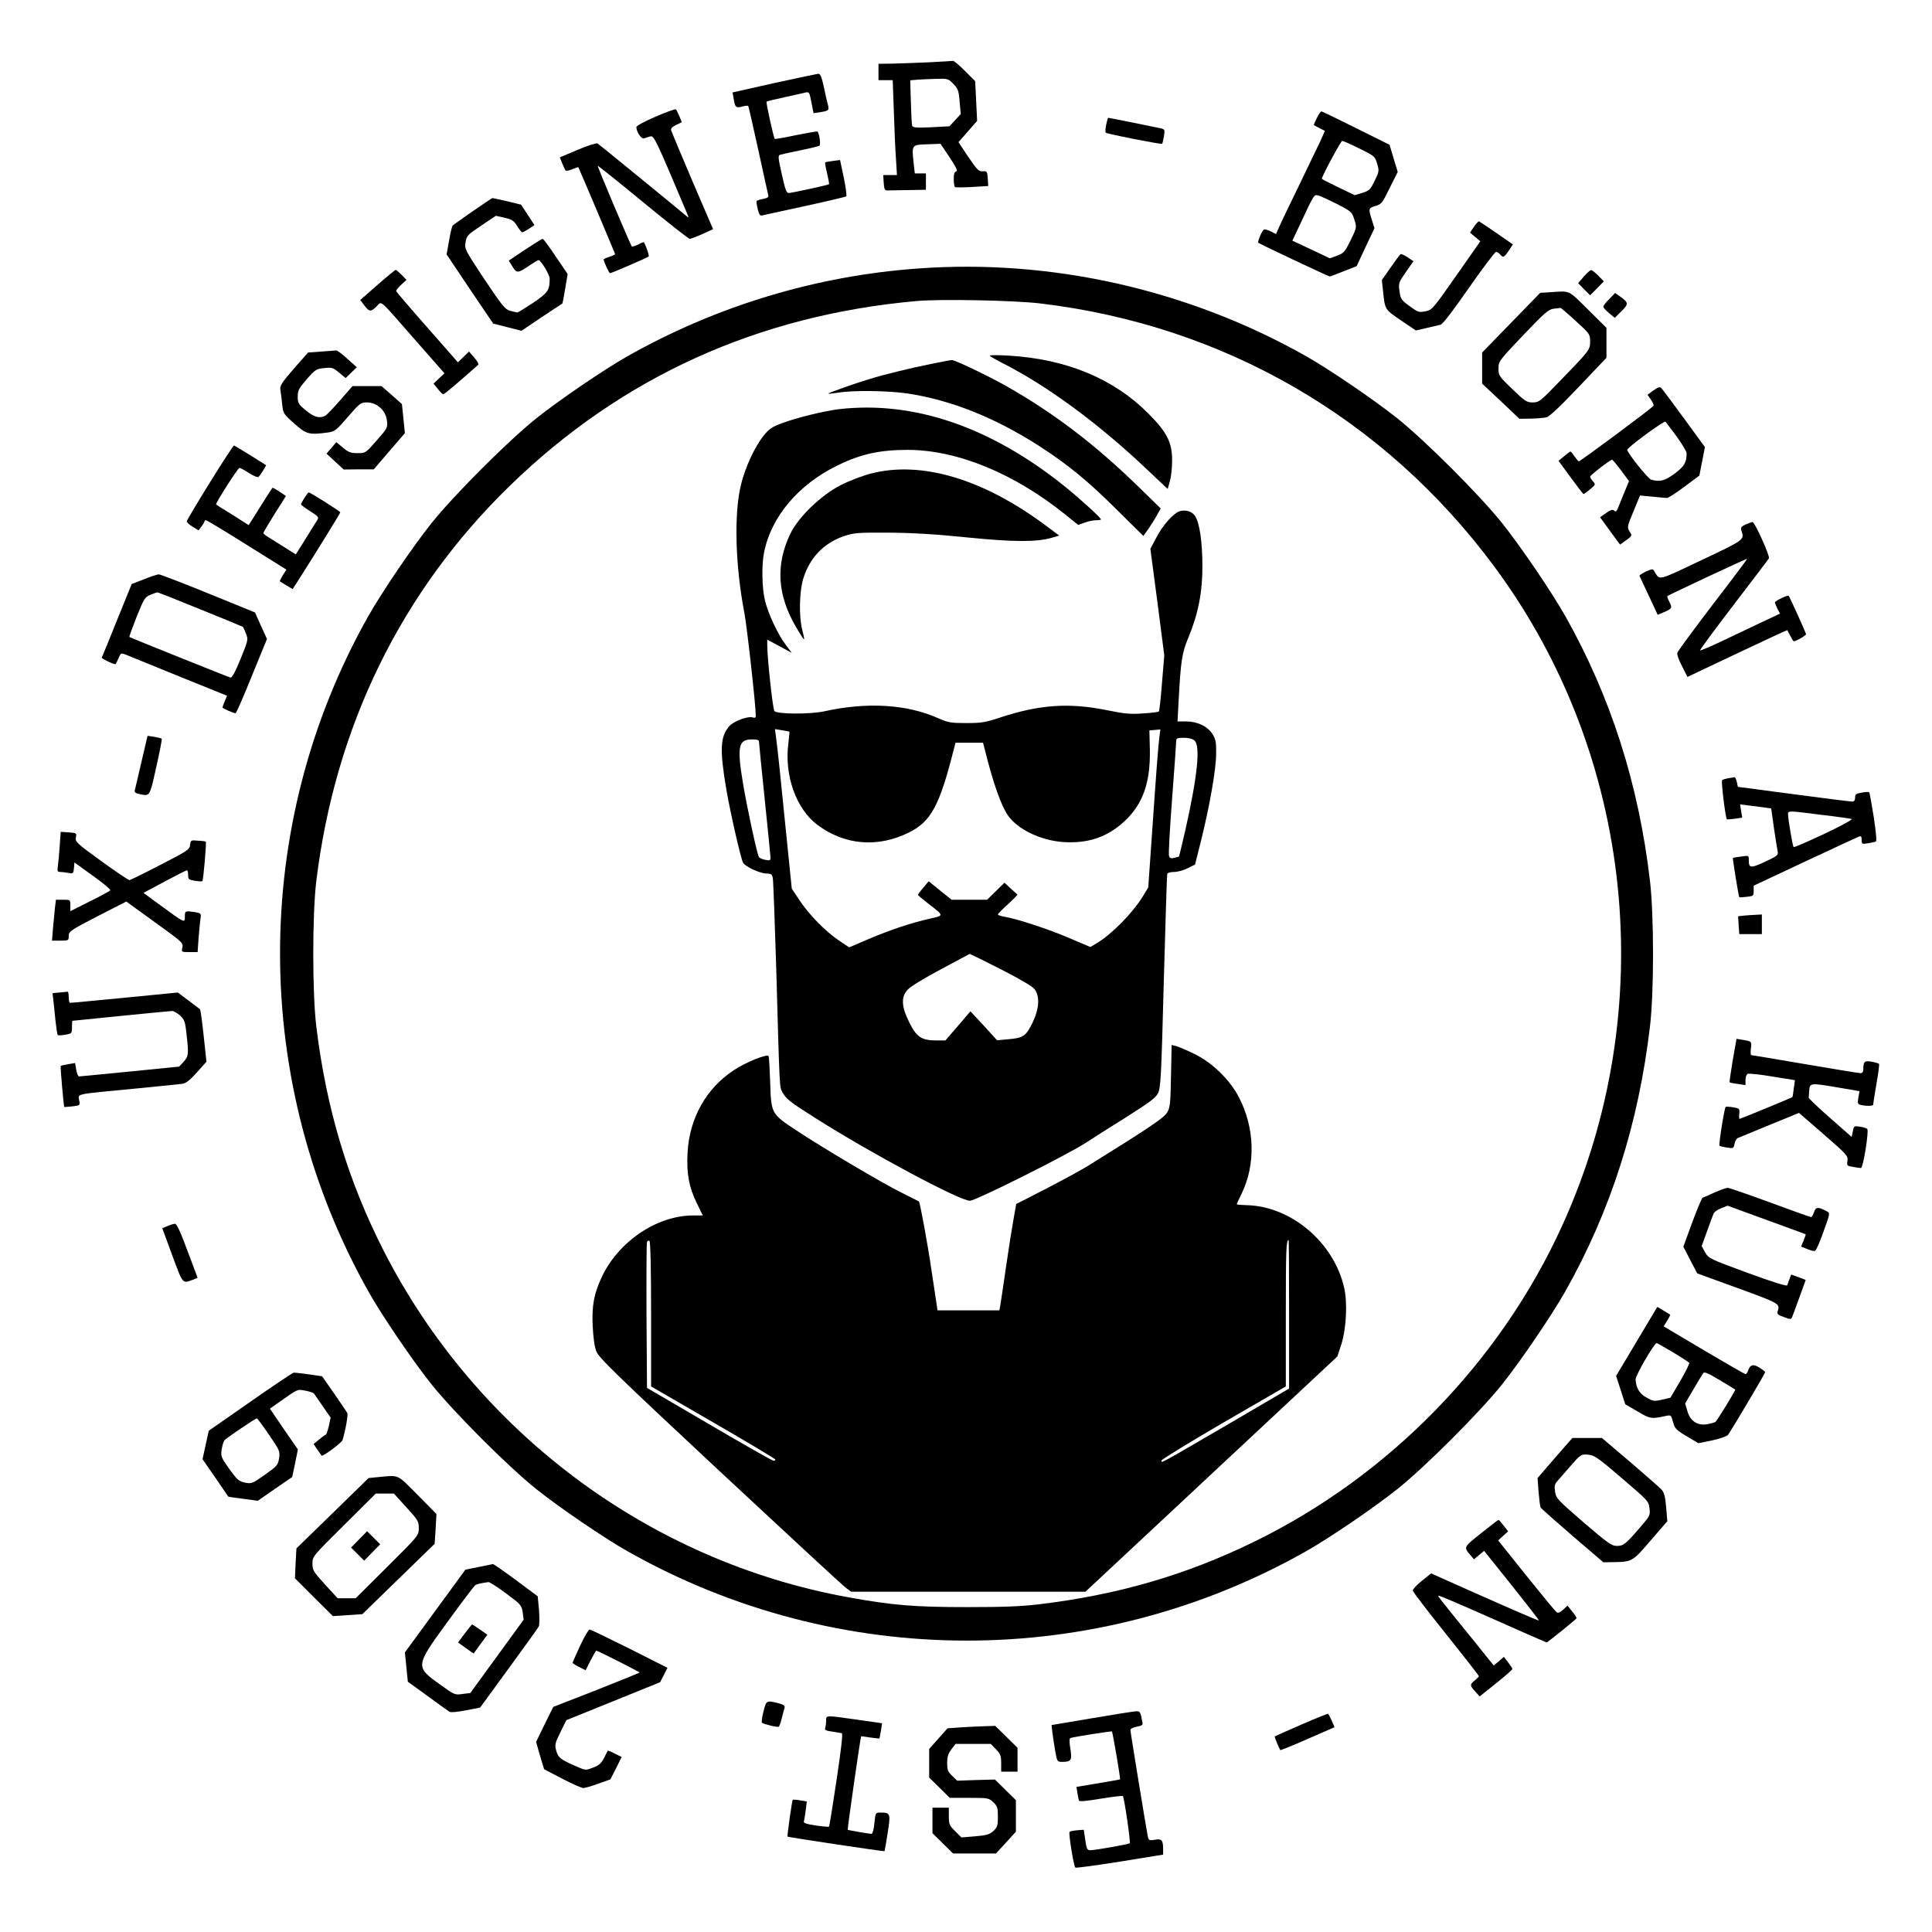 <?xml version="1.0" standalone="no"?>
<!DOCTYPE svg PUBLIC "-//W3C//DTD SVG 20010904//EN"
 "http://www.w3.org/TR/2001/REC-SVG-20010904/DTD/svg10.dtd">
<svg version="1.0" xmlns="http://www.w3.org/2000/svg"
 width="1181pt" height="1181pt" viewBox="0 0 1181 1181"
 preserveAspectRatio="xMidYMid meet">
<g transform="translate(0,1181) scale(0.1,-0.1)"
fill="#000000" stroke="none">
<path d="M5675 11429 c-77 -3 -177 -7 -222 -8 l-83 -1 0 -50 0 -50 43 0 44 0
7 -192 c3 -106 9 -237 13 -290 l6 -98 -42 0 -42 0 3 -47 c2 -38 7 -48 21 -47
9 0 67 1 127 2 l110 2 0 50 0 50 -34 0 -34 0 -7 63 c-12 112 -13 112 82 115
l82 3 56 -83 c41 -62 51 -84 40 -86 -11 -3 -15 -16 -15 -47 0 -24 4 -46 8 -49
4 -2 52 -2 105 1 l98 6 -3 46 c-3 43 -5 46 -31 44 -24 -2 -34 9 -88 88 l-60
90 57 65 57 65 -6 122 -6 121 -63 63 c-34 35 -67 62 -73 61 -5 -1 -73 -5 -150
-9z m153 -132 c28 -29 33 -41 38 -109 l7 -75 -35 -38 -34 -37 -112 -6 c-90 -4
-112 -2 -116 9 -3 8 -6 73 -8 146 l-4 132 46 4 c25 2 77 4 116 5 67 2 71 1
102 -31z"/>
<path d="M4732 11302 l-254 -57 7 -40 c8 -51 14 -57 53 -46 17 5 34 6 36 3 2
-4 30 -124 61 -267 31 -143 59 -268 61 -277 4 -13 -3 -18 -31 -24 -19 -3 -37
-9 -40 -13 -2 -4 1 -26 7 -50 9 -36 14 -42 31 -37 11 3 129 28 261 57 133 29
244 55 249 59 4 3 -3 55 -15 114 l-23 108 -44 -6 c-24 -3 -46 -7 -47 -9 -2 -2
3 -31 12 -66 8 -35 13 -65 12 -67 -5 -5 -230 -54 -247 -54 -14 0 -22 24 -42
115 -23 102 -24 115 -10 119 9 3 64 15 123 27 59 12 111 25 117 28 9 6 0 75
-12 87 -2 2 -61 -8 -131 -22 -69 -15 -128 -25 -130 -23 -7 7 -55 224 -50 228
2 2 52 14 111 27 60 13 118 26 129 29 20 4 23 -1 34 -61 l13 -66 40 6 c54 9
57 11 47 49 -5 17 -16 67 -25 110 -13 59 -21 77 -34 76 -9 -1 -130 -27 -269
-57z"/>
<path d="M4008 11097 c-70 -30 -118 -56 -118 -64 0 -29 31 -75 47 -69 8 3 25
9 38 12 23 6 31 -11 223 -466 14 -34 14 -34 -4 -19 -54 46 -531 436 -541 442
-7 4 -61 -13 -122 -39 l-109 -46 15 -37 c8 -20 17 -39 20 -43 2 -4 20 -1 40 7
20 8 37 14 38 13 4 -5 225 -527 225 -532 0 -2 -16 -10 -35 -16 -19 -6 -35 -13
-35 -16 0 -12 33 -84 39 -84 9 0 229 95 236 102 6 6 -24 88 -32 88 -2 0 -18
-7 -34 -16 -17 -8 -34 -13 -37 -10 -8 9 -212 489 -208 493 1 1 126 -98 276
-222 151 -124 279 -225 286 -225 7 0 41 13 77 29 l66 30 -126 293 c-69 161
-127 301 -130 310 -4 12 5 22 30 34 l35 17 -15 36 c-8 20 -18 39 -21 42 -4 4
-60 -16 -124 -44z"/>
<path d="M8050 11089 c-12 -23 -20 -42 -18 -44 2 -1 17 -10 35 -19 l32 -16
-28 -63 c-16 -34 -75 -156 -131 -272 -56 -115 -111 -229 -121 -253 l-19 -43
-31 16 c-17 9 -36 14 -42 12 -12 -4 -42 -76 -35 -81 7 -7 429 -206 436 -206 4
0 42 14 86 32 l79 31 54 116 55 116 -16 51 c-22 69 -21 72 22 85 36 10 42 18
87 110 l49 98 -25 83 -25 83 -205 102 c-112 56 -207 102 -211 102 -4 1 -17
-17 -28 -40z m260 -187 c92 -45 95 -48 108 -92 13 -43 13 -48 -15 -105 -26
-54 -32 -60 -75 -74 l-47 -14 -100 48 c-56 27 -101 50 -101 52 0 15 117 233
125 232 5 0 53 -21 105 -47z m-135 -340 c87 -45 90 -49 104 -95 15 -47 15 -48
-23 -126 -35 -71 -42 -79 -83 -94 l-44 -16 -114 54 -115 54 44 93 c90 193 88
190 115 183 14 -4 66 -28 116 -53z"/>
<path d="M6762 11048 c-5 -24 -6 -46 -3 -49 8 -8 340 -73 345 -68 2 2 7 23 11
46 6 39 5 43 -17 48 -25 6 -319 65 -324 65 -2 0 -7 -19 -12 -42z"/>
<path d="M2890 10519 c-63 -44 -118 -83 -123 -88 -4 -4 -14 -45 -22 -92 l-15
-84 142 -212 143 -211 86 -22 87 -22 123 83 c68 45 125 83 127 84 1 1 9 42 17
91 l15 89 -73 107 c-39 59 -75 108 -80 108 -4 0 -52 -30 -107 -66 l-100 -67
18 -29 c29 -49 34 -50 98 -8 32 22 62 40 66 40 14 0 68 -89 68 -113 0 -72 -10
-86 -101 -148 -49 -32 -92 -59 -96 -59 -4 0 -24 5 -44 10 -32 9 -48 29 -158
193 -119 180 -122 185 -115 226 6 40 12 46 96 102 l89 60 53 -12 c45 -10 56
-17 77 -50 13 -22 27 -39 32 -39 4 0 22 10 41 22 l33 22 -41 63 -41 62 -86 21
c-48 11 -88 20 -90 19 -2 0 -56 -37 -119 -80z"/>
<path d="M9010 10424 l-24 -36 32 -27 31 -26 -147 -210 c-144 -205 -148 -210
-189 -218 -40 -8 -46 -5 -97 32 -50 37 -55 44 -61 91 -7 49 -5 53 39 117 l46
66 -35 24 c-20 13 -39 22 -44 19 -4 -3 -32 -40 -61 -82 l-53 -76 7 -64 c12
-118 10 -114 109 -182 l92 -62 65 15 c36 8 74 17 86 20 13 3 76 85 173 225 85
121 159 220 166 220 7 0 18 -7 25 -15 18 -22 25 -19 53 23 l25 38 -101 70
c-55 38 -103 70 -106 71 -3 2 -17 -13 -31 -33z"/>
<path d="M5616 10169 c-626 -44 -1236 -229 -1781 -537 -140 -79 -416 -267
-555 -378 -173 -138 -506 -471 -644 -644 -115 -145 -300 -417 -385 -567 -721
-1278 -719 -2856 7 -4138 79 -140 267 -416 378 -555 138 -173 471 -506 644
-644 139 -111 415 -299 555 -378 1288 -729 2862 -729 4150 0 140 79 416 267
555 378 173 138 506 471 644 644 115 145 300 417 385 567 277 491 447 1023
517 1618 25 208 25 679 0 890 -69 593 -240 1126 -517 1618 -85 150 -270 422
-385 567 -138 173 -471 506 -644 644 -139 111 -415 299 -555 378 -717 406
-1554 596 -2369 537z m744 -214 c1122 -134 2101 -701 2772 -1605 858 -1156
1019 -2709 418 -4031 -379 -834 -1058 -1531 -1885 -1934 -416 -203 -831 -324
-1315 -382 -108 -13 -221 -17 -440 -17 -317 0 -456 11 -724 60 -1216 220
-2274 1009 -2841 2119 -218 428 -351 869 -412 1375 -24 203 -24 677 0 880 115
947 518 1773 1183 2420 683 665 1518 1044 2489 1130 148 13 597 4 755 -15z"/>
<path d="M6050 9636 c0 -3 31 -21 69 -41 274 -137 590 -369 882 -645 l137
-129 13 47 c8 26 14 83 14 127 0 111 -31 172 -144 286 -213 214 -501 334 -853
355 -65 4 -118 4 -118 0z"/>
<path d="M5690 9585 c-119 -24 -289 -65 -375 -92 -90 -27 -256 -86 -252 -89 2
-2 30 1 63 6 89 15 303 12 420 -5 267 -40 539 -149 809 -323 173 -112 295
-212 467 -383 l167 -165 29 40 c16 23 40 61 53 84 l24 44 -135 132 c-265 258
-515 449 -807 615 -111 63 -316 161 -335 160 -7 0 -65 -11 -128 -24z"/>
<path d="M5130 9309 c-91 -11 -260 -52 -353 -87 -57 -21 -76 -34 -110 -76 -53
-67 -112 -193 -137 -297 -44 -176 -36 -494 20 -784 16 -83 70 -568 70 -629 0
-13 -5 -16 -17 -12 -29 11 -119 -22 -146 -54 -55 -65 -58 -143 -17 -386 24
-140 88 -421 102 -447 13 -25 105 -67 145 -67 26 0 32 -4 37 -27 3 -16 12
-264 21 -553 21 -755 20 -721 37 -755 23 -43 45 -60 203 -160 339 -215 881
-505 944 -505 35 0 604 285 711 356 30 20 137 88 238 151 150 95 186 121 201
151 16 33 20 100 35 682 10 355 19 651 21 658 3 7 21 12 43 12 21 0 58 10 82
23 l45 22 37 147 c53 215 91 431 92 528 1 72 -2 91 -22 122 -30 48 -92 78
-161 78 l-53 0 7 133 c13 238 20 285 59 379 60 143 87 279 86 440 0 144 -17
262 -45 304 -18 27 -54 39 -91 30 -38 -10 -106 -85 -146 -163 l-36 -68 43
-325 42 -326 -14 -169 c-7 -93 -16 -171 -19 -174 -3 -4 -47 -9 -97 -12 -76 -6
-113 -2 -217 19 -235 48 -416 35 -656 -44 -90 -30 -115 -34 -207 -34 -94 0
-112 3 -170 29 -192 86 -436 101 -697 43 -87 -19 -287 -18 -306 1 -10 11 -44
324 -44 405 l0 32 75 -40 75 -41 -35 47 c-49 63 -111 196 -129 274 -18 74 -21
213 -6 289 41 218 208 418 448 535 142 70 259 96 430 96 302 0 651 -143 965
-396 l78 -63 41 15 c22 8 53 14 69 14 16 0 29 2 29 5 0 10 -132 130 -223 203
-452 363 -921 523 -1377 471z m-304 -1972 c1 -1 -3 -33 -7 -72 -25 -195 47
-398 176 -496 167 -126 371 -143 563 -47 133 67 185 162 272 506 l11 42 84 0
84 0 11 -42 c50 -202 99 -341 141 -402 58 -85 200 -153 335 -163 153 -11 271
29 376 125 114 106 160 235 157 437 l-3 120 34 3 33 3 -6 -48 c-7 -55 -18
-194 -47 -618 l-21 -300 -32 -53 c-63 -103 -193 -235 -285 -289 l-37 -22 -127
54 c-127 55 -323 119 -398 131 -22 4 -40 10 -40 14 0 4 28 33 62 63 34 31 60
58 57 59 -2 2 -21 19 -42 38 l-37 34 -53 -52 -53 -52 -108 0 -109 0 -70 56
-70 57 -33 -39 c-18 -21 -33 -41 -33 -44 0 -3 29 -27 65 -55 96 -74 96 -71 7
-91 -112 -25 -241 -68 -375 -125 l-117 -50 -63 42 c-83 56 -182 157 -241 246
l-47 71 -35 344 c-34 343 -51 505 -62 587 l-6 44 44 -7 c24 -4 44 -8 45 -9z
m2476 -54 c37 -34 18 -219 -57 -551 -20 -86 -37 -157 -38 -158 -1 -1 -14 -4
-29 -8 -21 -5 -28 -2 -32 12 -4 10 5 169 19 352 14 183 25 341 25 352 0 15 8
18 47 18 29 0 53 -6 65 -17z m-2662 -11 c0 -10 16 -168 35 -352 19 -184 35
-343 35 -353 0 -17 -5 -19 -32 -13 -18 3 -35 11 -39 17 -11 18 -69 286 -95
437 -40 237 -32 282 52 282 36 0 44 -3 44 -18z m1478 -1387 c121 -62 194 -105
207 -123 33 -45 27 -122 -15 -207 -40 -80 -55 -90 -150 -98 l-65 -6 -81 89
-82 88 -76 -89 -77 -89 -57 0 c-88 0 -120 21 -164 111 -48 96 -51 154 -10 199
15 18 104 72 202 124 96 52 177 94 178 95 2 0 88 -42 190 -94z"/>
<path d="M5323 8915 c-51 -13 -134 -45 -185 -71 -120 -62 -256 -193 -306 -295
-93 -193 -81 -379 38 -579 23 -39 43 -70 45 -68 2 2 -3 28 -11 58 -21 81 -18
234 6 312 39 128 124 217 247 260 63 21 83 23 273 22 144 -1 287 -9 480 -29
289 -29 429 -29 520 -2 l45 13 -75 56 c-385 289 -766 404 -1077 323z"/>
<path d="M7158 5233 c-3 -167 -5 -192 -23 -223 -20 -33 -97 -86 -480 -324 -38
-24 -154 -87 -256 -140 l-187 -96 -16 -90 c-9 -49 -30 -180 -46 -292 -16 -112
-32 -218 -35 -235 l-6 -33 -189 0 -189 0 -5 33 c-3 17 -17 113 -32 212 -23
159 -70 415 -77 421 -1 1 -49 25 -107 54 -121 60 -484 275 -645 382 -151 100
-151 101 -157 293 -3 85 -7 157 -10 160 -12 13 -140 -39 -211 -86 -170 -111
-273 -295 -284 -505 -7 -128 8 -209 56 -308 l37 -76 -60 0 c-220 0 -455 -159
-557 -375 -48 -102 -62 -176 -56 -300 3 -68 11 -127 22 -155 15 -39 112 -134
756 -735 407 -379 753 -700 771 -712 l31 -23 716 0 716 0 770 719 770 719 24
73 c31 98 39 257 17 350 -64 276 -325 496 -596 502 -33 1 -60 3 -60 6 0 2 13
31 30 65 87 179 80 403 -17 589 -56 108 -165 213 -273 265 -47 23 -97 44 -112
48 l-26 6 -4 -189z m-3178 -1456 l0 -442 380 -220 c209 -121 380 -223 380
-227 0 -5 -6 -8 -12 -7 -7 0 -184 100 -393 223 l-380 222 -3 440 c-1 241 0
445 3 452 3 7 9 10 15 7 6 -4 10 -162 10 -448z m3900 -1 l0 -454 -367 -215
c-441 -257 -413 -241 -413 -225 1 7 172 112 380 233 l380 220 0 441 c0 389 2
454 17 454 2 0 3 -204 3 -454z"/>
<path d="M2307 10068 l-105 -92 25 -33 c31 -40 39 -41 75 -6 34 33 6 57 241
-211 l174 -198 -34 -32 -33 -31 26 -32 c14 -18 29 -33 34 -33 7 0 108 86 213
180 5 4 -6 24 -24 44 l-32 37 -34 -33 -34 -33 -26 30 c-14 17 -99 112 -187
213 -89 101 -162 187 -164 192 -2 5 12 22 30 39 l33 30 -29 30 c-17 17 -33 31
-37 31 -4 0 -54 -41 -112 -92z"/>
<path d="M9681 10119 l-34 -40 36 -37 37 -37 42 42 42 43 -34 35 c-19 19 -39
35 -44 34 -6 0 -26 -19 -45 -40z"/>
<path d="M9465 10023 l-50 -3 -177 -182 -178 -183 0 -95 0 -95 114 -107 114
-108 69 1 c37 1 80 4 96 8 18 4 83 65 197 185 l170 179 0 92 0 91 -113 112
c-126 124 -103 114 -242 105z m166 -174 c87 -79 89 -82 89 -126 0 -52 -1 -53
-192 -250 -113 -117 -121 -123 -159 -123 -36 0 -47 7 -124 81 -82 79 -85 83
-85 126 0 44 3 48 151 204 134 140 155 158 187 162 20 2 39 4 41 5 2 1 43 -34
92 -79z"/>
<path d="M9837 9982 c-21 -21 -37 -42 -36 -47 0 -6 16 -23 35 -39 l35 -29 41
41 c45 45 44 52 -12 92 l-27 19 -36 -37z"/>
<path d="M1964 9661 l-81 -6 -87 -99 c-76 -88 -86 -103 -82 -130 3 -17 8 -57
11 -88 6 -55 8 -59 75 -118 73 -65 89 -69 203 -54 44 6 52 13 123 95 74 85 78
89 118 89 61 -1 114 -49 121 -110 6 -44 4 -47 -62 -122 -68 -78 -68 -78 -118
-78 -42 0 -56 6 -89 34 l-40 33 -30 -35 -30 -35 52 -48 53 -49 92 1 92 0 95
111 95 110 -9 89 -9 89 -62 55 -63 55 -89 0 -88 0 -75 -86 c-41 -47 -82 -90
-91 -95 -36 -19 -70 -9 -120 33 -45 37 -49 45 -49 84 0 37 7 50 55 106 52 59
58 63 107 68 47 5 54 3 91 -28 l40 -33 34 33 34 33 -58 52 c-32 29 -62 52 -68
51 -5 -1 -46 -4 -91 -7z"/>
<path d="M10108 9424 l-37 -27 20 -29 c11 -15 19 -33 17 -38 -3 -10 -447 -340
-457 -340 -3 0 -15 14 -26 30 -11 16 -22 30 -25 30 -3 0 -20 -13 -39 -29 l-34
-28 74 -101 c41 -56 76 -102 79 -102 3 0 21 13 40 29 34 28 34 30 18 48 -10
11 -18 24 -18 29 0 9 123 104 135 104 2 0 27 -29 54 -65 l49 -66 -30 -72 c-16
-40 -34 -83 -39 -96 -7 -17 -12 -21 -22 -12 -10 8 -23 4 -49 -15 l-37 -26 61
-84 61 -83 38 27 c35 25 37 28 23 49 -19 30 -19 31 24 134 l37 90 75 -7 c41
-4 82 -8 90 -8 8 0 56 31 107 69 l91 68 17 87 17 87 -127 174 c-70 96 -133
180 -139 186 -9 10 -19 7 -48 -13z m141 -282 c33 -46 61 -92 61 -102 0 -57
-14 -81 -73 -125 -61 -45 -90 -52 -144 -37 -19 6 -139 155 -146 182 -3 12 226
181 234 172 4 -4 34 -45 68 -90z"/>
<path d="M1285 8864 c-77 -124 -141 -232 -143 -239 -2 -7 14 -22 34 -34 l38
-23 18 24 c9 13 18 26 18 31 0 4 4 7 9 7 5 0 118 -68 250 -151 l242 -151 -22
-34 c-12 -19 -20 -36 -18 -38 2 -1 21 -13 41 -25 l37 -22 34 53 c120 188 257
411 257 416 -1 7 -183 122 -193 122 -6 0 -47 -64 -47 -73 0 -4 25 -22 56 -42
53 -34 55 -37 41 -58 -8 -12 -40 -63 -71 -114 l-58 -92 -76 48 c-42 26 -87 54
-99 62 -13 8 -23 17 -23 21 0 4 31 56 69 117 l69 109 -40 27 c-22 15 -41 25
-43 23 -1 -2 -19 -29 -39 -60 -20 -32 -52 -83 -71 -113 l-35 -55 -97 62 c-54
33 -100 62 -102 64 -6 5 133 224 143 224 5 0 31 -14 57 -31 27 -17 52 -28 58
-25 5 3 18 21 29 39 l19 33 -95 60 c-53 32 -98 60 -101 61 -4 1 -69 -99 -146
-223z"/>
<path d="M10671 8604 c-27 -12 -32 -19 -26 -37 18 -58 24 -54 -244 -181 -272
-129 -254 -125 -287 -70 -10 18 -12 18 -53 0 -23 -11 -40 -22 -39 -26 2 -4 27
-59 57 -122 l54 -116 36 15 c51 21 55 27 36 63 -9 17 -15 34 -13 36 9 8 488
232 488 228 0 -3 -95 -130 -212 -282 -116 -152 -213 -284 -215 -293 -3 -9 10
-46 29 -81 l33 -66 304 144 c167 79 305 143 306 142 2 -2 10 -18 19 -35 9 -18
18 -33 21 -33 14 0 75 35 75 43 0 7 -93 213 -106 235 -4 7 -84 -31 -84 -40 0
-5 7 -22 15 -39 l16 -30 -115 -54 c-63 -30 -172 -82 -242 -115 -70 -33 -129
-58 -132 -56 -2 3 90 128 205 278 115 150 212 278 216 285 8 13 -87 223 -100
222 -4 0 -23 -7 -42 -15z"/>
<path d="M880 8269 l-75 -29 -90 -222 c-49 -122 -91 -225 -93 -228 -2 -6 68
-40 83 -40 3 0 11 16 19 35 15 35 15 35 48 22 18 -7 164 -67 324 -132 l292
-118 -14 -33 c-8 -18 -14 -36 -14 -39 0 -5 67 -35 80 -35 4 0 49 102 99 227
l93 227 -37 81 -36 81 -287 117 c-158 64 -294 117 -302 116 -8 0 -49 -13 -90
-30z m345 -184 c142 -57 259 -106 260 -107 2 -2 10 -20 18 -40 15 -37 15 -39
-32 -155 -32 -79 -53 -117 -62 -115 -13 3 -610 243 -618 248 -2 2 18 57 44
123 45 112 51 121 84 135 20 8 39 15 42 15 4 1 122 -46 264 -104z"/>
<path d="M865 7154 c-20 -88 -39 -166 -41 -175 -3 -12 4 -18 27 -23 67 -13 63
-19 104 164 21 93 36 172 34 174 -3 3 -23 8 -46 12 l-41 6 -37 -158z"/>
<path d="M10565 7053 c-16 -3 -34 -8 -38 -12 -7 -7 20 -228 29 -239 1 -2 23 0
48 3 l46 7 -7 41 -6 40 54 -7 c30 -3 72 -9 95 -12 l41 -6 17 -121 c10 -67 20
-132 23 -144 4 -20 -5 -27 -78 -61 -89 -41 -99 -40 -99 11 0 28 0 28 -47 21
-27 -3 -49 -7 -50 -8 -3 -2 35 -238 39 -240 2 -2 22 -1 46 2 40 4 42 6 42 36
l0 32 313 147 c171 80 320 149 330 153 13 5 17 1 17 -20 0 -25 2 -27 38 -21
20 4 42 8 48 10 7 2 3 50 -12 150 -13 81 -25 150 -28 152 -2 3 -23 2 -45 -2
-35 -6 -41 -10 -41 -31 0 -16 -6 -24 -18 -24 -9 0 -170 20 -357 45 -187 25
-341 45 -341 45 -1 0 -4 14 -7 30 -4 17 -10 29 -14 29 -5 -1 -21 -4 -38 -6z
m570 -224 c94 -11 176 -23 184 -25 8 -3 -67 -44 -167 -91 -100 -47 -185 -84
-188 -81 -6 6 -34 172 -34 201 0 22 0 22 205 -4z"/>
<path d="M365 6640 c-3 -47 -8 -102 -11 -122 -5 -33 -3 -38 14 -38 11 0 33 -3
50 -6 29 -6 31 -4 34 29 l3 35 112 -81 c62 -44 110 -84 107 -89 -3 -5 -59 -36
-125 -68 l-119 -60 0 35 c0 35 0 35 -44 35 l-44 0 -6 -47 c-3 -27 -8 -83 -12
-125 l-6 -78 51 0 c50 0 51 1 51 29 0 27 10 34 176 120 l176 90 174 -126 c168
-121 175 -127 169 -154 -7 -29 -6 -29 43 -29 l50 0 6 88 c4 48 9 101 12 118 4
30 2 32 -33 38 -60 9 -63 8 -63 -24 0 -45 5 -47 -159 73 l-94 69 129 69 c71
38 132 69 137 69 4 0 7 -13 7 -29 0 -26 4 -29 41 -35 23 -4 44 -5 46 -2 6 5
26 236 21 241 -2 2 -23 5 -48 6 -43 4 -45 3 -48 -26 -3 -28 -15 -36 -182 -122
-98 -51 -183 -93 -189 -93 -6 0 -83 52 -172 116 -151 110 -161 119 -155 145 5
26 4 27 -44 31 l-49 3 -6 -85z"/>
<path d="M10660 6213 l-35 -4 3 -54 4 -55 69 0 69 0 0 60 0 60 -37 -2 c-21 -1
-54 -3 -73 -5z"/>
<path d="M363 5743 l-42 -4 5 -42 c2 -23 9 -79 13 -125 5 -46 11 -86 14 -89 3
-3 24 -2 46 2 40 7 41 8 41 46 0 21 1 39 3 39 1 0 135 14 297 30 162 16 303
30 312 30 10 0 31 -12 48 -27 27 -25 32 -37 40 -113 14 -124 13 -136 -17 -170
l-28 -30 -301 -30 c-165 -16 -305 -30 -311 -30 -6 0 -13 18 -17 41 l-7 41 -42
-7 c-23 -4 -44 -9 -46 -11 -3 -3 18 -247 22 -251 1 0 23 1 50 4 47 6 47 6 41
38 -7 40 -32 35 336 70 146 14 279 28 296 30 22 4 47 24 88 70 l58 65 -17 158
c-9 86 -19 160 -23 163 -4 3 -36 28 -71 54 l-64 48 -326 -32 c-179 -17 -329
-32 -333 -31 -5 0 -8 16 -8 35 0 19 -3 34 -7 33 -5 -1 -27 -3 -50 -5z"/>
<path d="M10592 5329 c-12 -73 -21 -133 -19 -135 2 -2 25 -7 50 -10 l47 -7 0
32 c0 18 6 34 14 37 8 3 76 -4 152 -17 l136 -22 -7 -51 c-3 -28 -7 -52 -9 -53
-3 -3 -318 -133 -323 -133 -2 0 -3 14 -1 32 3 31 1 33 -37 39 -22 4 -43 5 -46
3 -8 -5 -44 -232 -38 -238 2 -2 23 -7 45 -11 40 -6 41 -5 47 23 3 16 12 32 19
35 7 3 94 39 194 80 l181 74 151 -131 c143 -124 150 -133 145 -162 -4 -30 -3
-31 34 -37 21 -4 43 -7 49 -7 13 0 50 229 38 239 -5 5 -25 11 -46 14 -35 5
-36 4 -42 -29 l-7 -34 -132 116 c-73 64 -132 120 -131 125 1 5 2 21 3 37 3 53
5 53 161 27 80 -14 146 -25 146 -25 1 0 -2 -18 -6 -39 -6 -35 -5 -40 14 -45
29 -8 76 -7 76 0 0 4 9 61 20 127 12 66 19 122 16 124 -3 3 -23 9 -45 13 -43
8 -51 1 -51 -46 0 -16 -6 -24 -17 -24 -10 0 -162 25 -338 55 -176 30 -324 55
-329 55 -5 0 -6 18 -3 41 6 43 5 44 -53 53 l-35 6 -23 -131z"/>
<path d="M10480 4520 c-36 -16 -69 -31 -73 -32 -4 -2 -33 -70 -63 -151 l-54
-148 42 -81 43 -82 250 -91 c255 -93 256 -94 242 -140 -6 -17 0 -23 38 -36 40
-15 44 -15 50 0 4 9 24 64 45 122 l38 105 -44 17 -45 16 -10 -27 c-5 -15 -11
-32 -14 -39 -2 -7 -86 19 -242 76 -233 86 -238 88 -260 126 l-21 38 33 91 c18
50 36 99 40 108 4 9 24 24 46 32 l39 16 238 -87 c130 -47 238 -87 240 -88 1
-1 -5 -18 -13 -38 l-15 -37 37 -15 c20 -9 42 -14 48 -11 7 2 30 55 52 118 41
113 41 113 19 124 -53 28 -66 27 -77 -5 -6 -17 -14 -31 -18 -31 -4 0 -117 40
-252 90 -134 49 -251 90 -259 89 -8 0 -44 -13 -80 -29z"/>
<path d="M1023 4315 l-31 -13 61 -166 c68 -182 60 -173 131 -147 l24 10 -62
165 c-42 114 -66 166 -76 165 -8 0 -29 -6 -47 -14z"/>
<path d="M10117 3798 c-8 -13 -65 -108 -126 -211 l-112 -188 28 -86 28 -87 75
-44 c78 -46 85 -47 175 -27 29 6 31 5 42 -38 11 -40 19 -48 84 -87 l71 -42 84
17 c46 10 90 25 97 34 17 21 227 375 227 383 0 4 -16 16 -35 28 -38 24 -58 18
-70 -21 -4 -10 -10 -19 -15 -19 -4 0 -119 66 -254 146 l-246 146 21 35 c12 19
20 35 18 37 -2 1 -21 13 -41 25 l-37 22 -14 -23z m109 -254 c52 -31 97 -61
100 -65 2 -5 -22 -55 -55 -111 l-60 -102 -52 -12 c-47 -11 -54 -10 -94 13 -43
23 -64 59 -67 110 -2 23 114 223 129 223 2 0 47 -25 99 -56z m381 -228 c4 -4
-111 -191 -121 -198 -6 -4 -28 -10 -49 -14 -60 -10 -104 18 -122 79 l-14 48
51 87 c28 48 55 92 60 99 7 9 34 -3 101 -44 51 -30 93 -56 94 -57z"/>
<path d="M1530 3241 l-254 -177 -19 -87 -19 -87 78 -112 c42 -62 78 -114 79
-116 2 -2 43 -8 92 -14 l89 -12 105 73 105 72 18 84 17 85 -86 124 -85 125 62
44 c113 79 104 75 155 66 26 -5 49 -13 52 -17 4 -5 28 -40 54 -78 l48 -70 -11
-52 c-7 -29 -15 -52 -18 -52 -4 0 -22 -13 -41 -29 l-34 -28 23 -34 c13 -19 25
-36 26 -37 6 -8 123 79 128 95 19 63 35 157 29 166 -4 7 -40 60 -80 118 l-74
106 -82 12 c-45 6 -86 11 -92 10 -5 0 -125 -80 -265 -178z m114 -201 c66 -96
68 -101 62 -144 -7 -43 -12 -48 -87 -101 -76 -54 -82 -56 -122 -48 -37 8 -47
17 -95 83 -50 71 -53 77 -47 120 4 25 12 50 18 57 16 16 189 133 197 133 3 0
37 -45 74 -100z"/>
<path d="M9505 2898 l-106 -123 6 -85 c4 -46 9 -89 13 -96 4 -6 92 -84 195
-173 l188 -161 67 1 c109 2 112 4 222 132 l102 118 -7 85 c-6 67 -12 91 -29
109 -11 12 -98 88 -192 169 l-172 146 -90 0 -90 0 -107 -122z m408 -123 c160
-137 165 -141 170 -185 5 -43 3 -47 -56 -115 -89 -104 -103 -115 -144 -115
-31 0 -55 17 -203 144 -157 136 -168 147 -174 187 -5 33 -3 46 12 63 10 12 47
54 82 94 62 71 64 73 106 70 39 -3 58 -15 207 -143z"/>
<path d="M2314 2781 l-61 -6 -220 -215 -221 -215 -5 -91 -4 -92 116 -116 116
-115 90 6 90 6 221 215 221 215 6 91 5 91 -116 118 c-128 128 -109 120 -238
108z m170 -185 c71 -77 76 -86 76 -127 0 -45 0 -45 -193 -237 l-193 -192 -55
0 -55 0 -77 84 c-71 78 -77 88 -77 128 0 44 1 45 194 236 l193 192 56 0 55 0
76 -84z"/>
<path d="M2195 2400 l-49 -50 40 -40 40 -40 49 50 49 50 -40 40 -40 40 -49
-50z"/>
<path d="M9053 2437 c-108 -86 -107 -84 -63 -135 l20 -24 31 26 31 26 169
-211 c93 -117 168 -213 166 -215 -2 -2 -151 62 -331 142 l-328 146 -56 -45
c-32 -25 -56 -52 -56 -60 1 -8 92 -127 203 -265 110 -138 201 -254 201 -258 0
-3 -11 -15 -25 -26 -31 -25 -31 -31 3 -68 l27 -30 100 80 c55 44 100 83 100
88 0 4 -12 22 -26 40 l-26 34 -31 -27 -31 -26 -127 158 c-206 254 -215 265
-211 269 2 3 151 -61 331 -141 179 -80 328 -145 330 -145 6 0 181 141 183 148
1 4 -11 23 -27 42 l-28 35 -27 -25 c-19 -17 -30 -22 -40 -15 -8 6 -91 107
-186 225 l-171 214 30 27 31 28 -27 35 c-15 19 -29 35 -32 35 -3 0 -51 -37
-107 -82z"/>
<path d="M2925 2231 l-80 -16 -185 -253 -185 -253 9 -89 9 -90 120 -87 c66
-49 127 -92 135 -97 8 -5 49 -1 100 9 l87 17 175 240 c96 132 179 246 183 255
5 8 5 53 2 100 l-8 85 -133 99 c-73 54 -137 99 -141 98 -4 -1 -44 -9 -88 -18z
m168 -161 c91 -67 95 -72 102 -115 l6 -46 -163 -224 -163 -224 -48 -6 c-46 -7
-49 -6 -140 60 -149 107 -149 110 48 380 85 117 161 217 168 223 10 9 29 13
83 21 7 0 55 -30 107 -69z"/>
<path d="M2841 1825 l-41 -55 47 -34 c26 -19 48 -34 49 -33 0 1 19 27 42 58
l41 56 -45 32 c-25 17 -46 31 -48 31 -2 0 -22 -25 -45 -55z"/>
<path d="M3546 1750 c-25 -55 -46 -102 -46 -105 0 -2 18 -14 40 -25 l40 -20
30 60 c17 33 33 60 35 60 8 0 265 -130 265 -134 0 -1 -119 -50 -264 -107
l-264 -103 -53 -107 -52 -107 24 -84 25 -83 109 -57 c61 -32 119 -57 130 -58
11 0 53 12 93 27 l73 26 35 68 34 69 -41 20 c-22 12 -42 20 -44 18 -1 -2 -12
-22 -23 -45 -17 -32 -31 -45 -67 -58 -45 -18 -45 -18 -108 10 -92 40 -105 51
-117 94 -10 36 -7 46 26 113 l36 73 287 116 286 116 23 44 22 44 -232 117
c-128 64 -238 117 -244 117 -6 1 -32 -44 -58 -99z"/>
<path d="M4667 1348 c-9 -35 -13 -66 -9 -69 10 -9 95 -29 103 -24 3 3 12 26
18 52 7 27 14 55 17 64 3 13 -6 19 -40 28 -71 18 -72 17 -89 -51z"/>
<path d="M6671 1306 l-243 -41 5 -45 c3 -25 11 -75 17 -112 12 -67 12 -68 44
-68 54 0 60 10 49 80 -7 44 -7 63 1 66 21 7 250 43 253 40 5 -5 53 -289 50
-293 -2 -1 -62 -12 -135 -24 l-132 -22 6 -36 c3 -20 7 -41 9 -47 2 -8 43 -4
134 11 73 12 133 19 135 16 9 -13 48 -283 42 -288 -6 -7 -210 -43 -242 -43
-18 0 -22 8 -30 63 l-9 62 -40 -3 c-22 -2 -43 -6 -47 -10 -7 -8 25 -208 35
-218 4 -4 126 13 272 36 l265 43 0 33 c0 56 -8 65 -50 58 -36 -6 -38 -4 -44
22 -10 50 -106 636 -106 649 0 8 17 16 39 20 29 5 38 11 35 23 -13 71 -14 72
-42 71 -15 -1 -137 -20 -271 -43z"/>
<path d="M7955 1268 c-88 -38 -161 -71 -163 -73 -2 -2 24 -66 34 -83 2 -2 77
28 167 68 l165 72 -17 39 c-10 22 -20 41 -22 43 -2 2 -76 -28 -164 -66z"/>
<path d="M5050 1291 c0 -16 -3 -36 -6 -44 -4 -12 5 -17 43 -22 26 -4 53 -8 59
-10 7 -2 -4 -97 -32 -285 -23 -154 -44 -283 -46 -286 -3 -2 -40 1 -82 7 -53 8
-76 15 -72 24 2 6 7 37 11 67 l7 56 -42 7 c-23 4 -43 5 -44 3 -5 -5 -35 -222
-32 -225 4 -4 590 -92 593 -89 1 1 10 50 19 110 19 120 17 126 -42 126 -32 0
-32 0 -39 -65 -3 -36 -11 -65 -17 -65 -16 0 -142 22 -146 25 -3 3 78 567 82
571 0 1 26 -2 55 -7 30 -4 56 -7 57 -6 1 1 5 23 9 48 l7 45 -154 22 c-196 28
-188 28 -188 -7z"/>
<path d="M5874 1251 l-82 -6 -56 -63 -56 -63 0 -87 0 -88 63 -62 63 -62 119 0
c115 0 120 -1 147 -27 25 -24 28 -34 28 -88 0 -54 -3 -64 -27 -87 -24 -22 -41
-27 -112 -33 l-84 -7 -38 38 c-36 35 -39 43 -39 91 l0 53 -50 0 -50 0 0 -78 0
-78 63 -62 63 -62 131 0 131 0 61 66 61 67 0 96 0 97 -64 63 -64 63 -115 -3
-116 -4 -30 29 c-27 25 -31 37 -31 79 0 38 6 58 26 84 l25 33 108 0 107 0 32
-33 c28 -28 32 -40 32 -85 l0 -52 50 0 50 0 0 73 0 73 -68 67 -68 67 -64 -2
c-36 -1 -102 -4 -146 -7z"/>
</g>
</svg>
